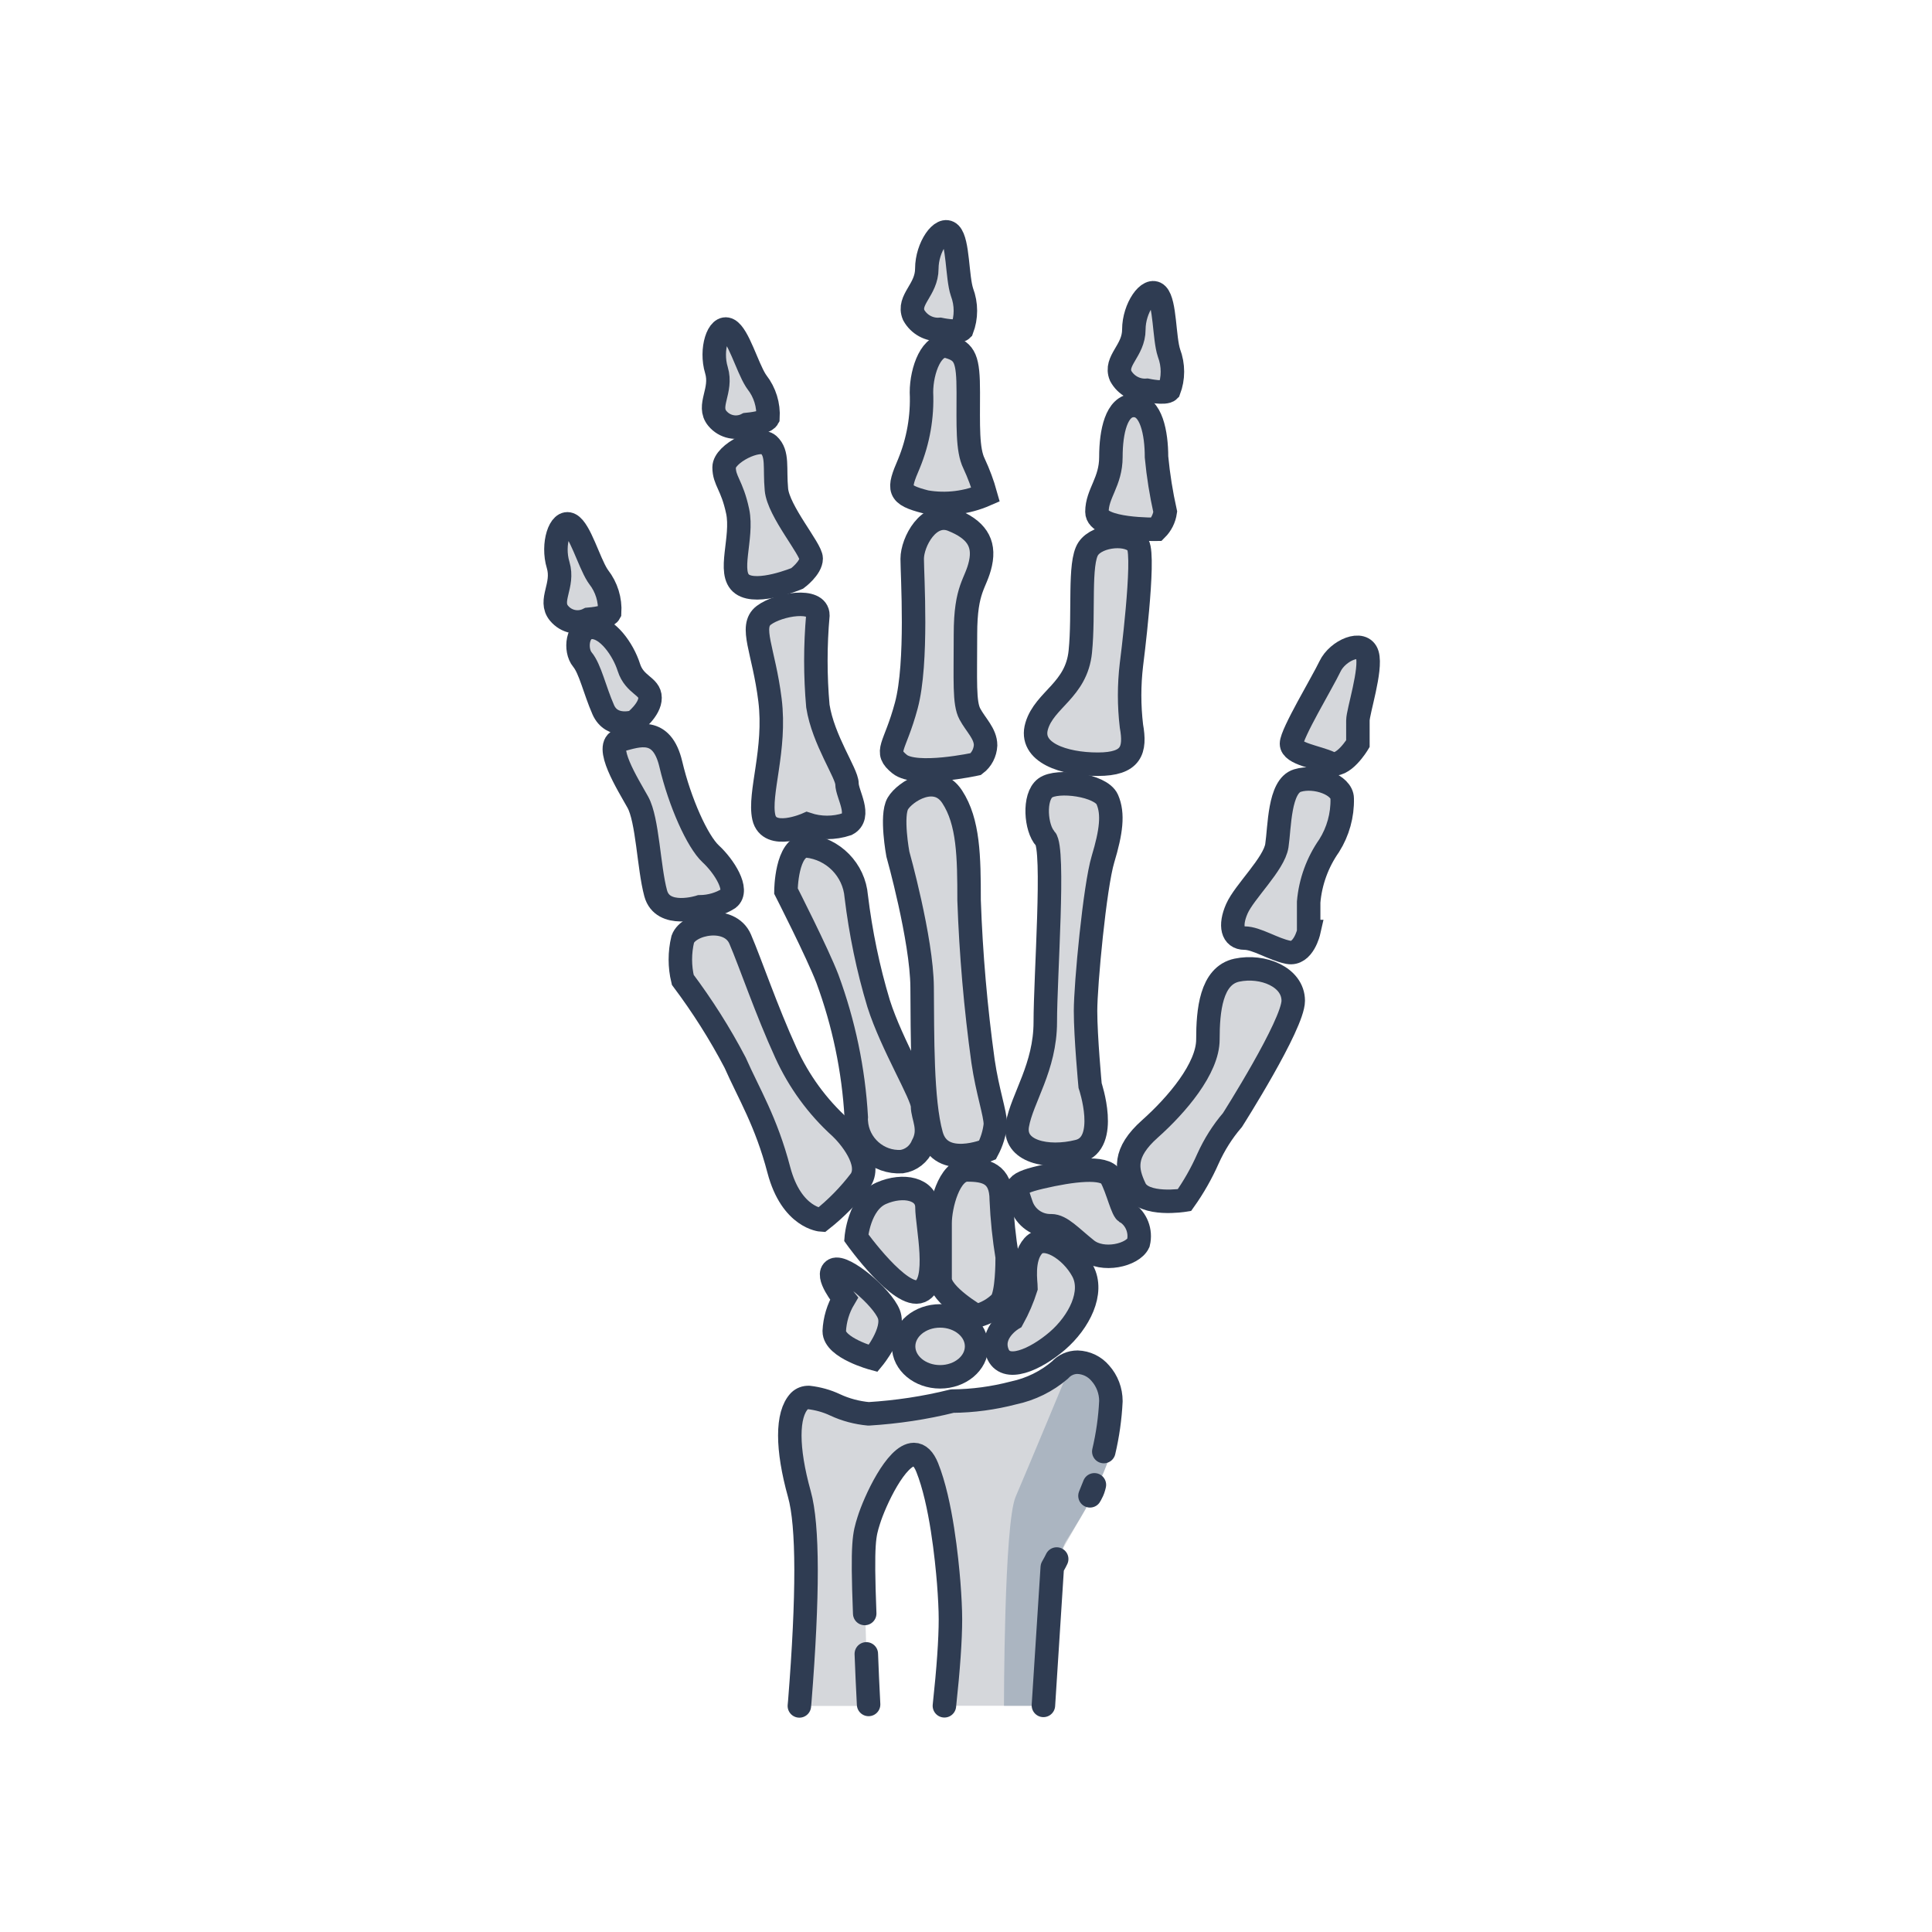 <?xml version="1.0" encoding="utf-8"?>
<!-- Generator: Adobe Illustrator 24.1.3, SVG Export Plug-In . SVG Version: 6.00 Build 0)  -->
<svg version="1.1" id="Layer_1" xmlns="http://www.w3.org/2000/svg" xmlns:xlink="http://www.w3.org/1999/xlink" x="0px" y="0px"
	 viewBox="0 0 144 144" style="enable-background:new 0 0 144 144;" xml:space="preserve">
<style type="text/css">
	.st0{fill:#D5D7DB;}
	.st1{fill:#ABB5C1;}
	.st2{fill:none;stroke:#2F3C52;stroke-width:1.75;stroke-miterlimit:10;}
	.st3{fill:none;}
	.st4{fill:none;stroke:#2F3C52;stroke-width:1.75;stroke-linecap:round;stroke-linejoin:round;stroke-miterlimit:10;}
</style>
<g>
	<g>
		<ellipse id="Oval_4_" class="st0" cx="70.07" cy="100.34" rx="2.72" ry="2.27"/>
		<path id="Path_72_1_" class="st0" d="M77.77,127.14l0.66-10.33c0,0,1.92-3.39,2.5-4.34c1.05-2.56,1.69-5.27,1.88-8.03
			c0-2.32-2.43-3.78-3.79-2.32s-5.22,2.32-8.05,2.32c-2.05,0.46-4.13,0.78-6.23,0.95c-1.85,0-4.26-1.91-5.17-0.95
			c-0.92,0.95-1,3.35,0,6.92c1,3.57,0,15.79,0,15.79h5.17c0,0-0.61-11.85,0-13.82c0.61-1.97,3.11-7.04,4.36-3.95
			s1.72,9.02,1.72,11.3c0,2.28-0.45,6.46-0.45,6.46L77.77,127.14z"/>
		<path id="Path_73_1_" class="st0" d="M75.48,98.28c0,0-1.71,1-1.14,2.54c0.57,1.54,2.84,0.51,4.47-0.89s2.74-3.61,1.89-5.2
			c-0.85-1.6-2.84-2.84-3.69-1.88c-0.85,0.96-0.54,2.74-0.54,3.13C76.22,96.77,75.89,97.55,75.48,98.28z"/>
		<path id="Path_74_1_" class="st0" d="M65.08,101.25c0,0-2.9-0.78-2.9-2.03c0.04-0.86,0.29-1.69,0.73-2.43c0,0-1.45-1.78-0.73-2.15
			s3.57,2.03,4.07,3.31S65.08,101.25,65.08,101.25z"/>
		<path id="Path_75_1_" class="st0" d="M68.61,96.24c-1.48,0.64-4.79-3.99-4.79-3.99s0.2-2.58,1.86-3.31s3.41-0.32,3.41,1.04
			C69.09,91.32,70.09,95.6,68.61,96.24z"/>
		<path id="Path_76_1_" class="st0" d="M72.79,98.07c0,0-2.72-1.57-2.72-2.75c0-1.19,0-2.87,0-4.16s0.67-3.97,2.02-3.97
			s2.54,0.24,2.54,2.24c0.06,1.42,0.21,2.84,0.44,4.25c0,0.48-0.01,2.65-0.44,3.33C74.13,97.53,73.49,97.9,72.79,98.07z"/>
		<path id="Path_77_1_" class="st0" d="M84.85,92.63c-0.42,0.91-2.66,1.45-3.85,0.5c-1.19-0.95-1.9-1.78-2.65-1.78
			c-1.01,0.03-1.92-0.61-2.23-1.57c-0.38-1.2-0.8-1.52,1.47-2.05c2.27-0.53,4.74-0.85,5.22,0c0.47,0.85,0.87,2.63,1.16,2.63
			C84.71,90.86,85.06,91.76,84.85,92.63z"/>
		<path id="Path_78_1_" class="st0" d="M88.28,89.45c0,0-3.04,0.5-3.69-0.88c-0.65-1.37-0.89-2.64,1.12-4.43s4.32-4.51,4.32-6.66
			c0-2.15,0.23-4.76,2.16-5.17c1.93-0.41,4.2,0.51,4.2,2.28c0,1.77-4.53,8.89-4.53,8.89c-0.74,0.86-1.35,1.83-1.82,2.87
			C89.56,87.43,88.97,88.47,88.28,89.45z"/>
		<path id="Path_79_1_" class="st0" d="M97.55,69.43c0,0-0.4,1.77-1.53,1.55c-1.12-0.22-2.36-1.06-3.26-1.06s-1.13-0.92-0.57-2.19
			s2.77-3.33,2.98-4.7c0.21-1.38,0.16-4.43,1.53-4.85c1.37-0.42,3.34,0.33,3.34,1.34c0.03,1.24-0.31,2.46-0.97,3.51
			c-0.87,1.24-1.4,2.69-1.53,4.2V69.43z"/>
		<path id="Path_80_1_" class="st0" d="M101.21,55.42c0,0-1.13,1.89-2.08,1.44s-2.87-0.68-2.87-1.44c0-0.76,2.3-4.56,2.87-5.76
			s2.45-2.01,2.78-0.89c0.33,1.12-0.7,4.26-0.7,4.92V55.42z"/>
		<path id="Path_81_1_" class="st0" d="M81.25,80.9c0,0,1.46,4.31-0.86,4.9c-2.32,0.59-4.91,0.02-4.56-1.97s2.08-4.29,2.08-7.67
			c0-3.38,0.71-12.91,0-13.67s-0.9-3.11,0-3.77c0.9-0.66,4.15-0.22,4.62,0.86c0.47,1.07,0.29,2.42-0.32,4.45
			c-0.61,2.02-1.3,9.35-1.3,11.31S81.25,80.9,81.25,80.9z"/>
		<path id="Path_82_1_" class="st0" d="M84.33,49.53c-0.18,1.52-0.18,3.05,0,4.57c0.32,1.79,0.02,2.85-2.51,2.85
			c-2.53,0-5.14-0.87-4.55-2.85c0.59-1.98,2.96-2.66,3.25-5.54c0.29-2.88-0.12-6.6,0.59-7.67c0.71-1.07,3.16-1.24,3.7-0.3
			C85.36,41.54,84.33,49.53,84.33,49.53z"/>
		<path id="Path_83_1_" class="st0" d="M86.2,39.44c0,0-4.44,0.09-4.44-1.3c0-1.38,1.04-2.22,1.04-4.09c0-1.87,0.41-3.84,1.71-3.84
			c1.3,0,1.69,2.08,1.69,3.84c0.13,1.38,0.35,2.74,0.65,4.09C86.78,38.64,86.55,39.09,86.2,39.44z"/>
		<path id="Path_84_1_" class="st0" d="M85.49,29.09c-0.8,0.06-1.57-0.36-1.96-1.07c-0.48-1.15,0.98-1.86,0.98-3.46
			s1.13-3.22,1.74-2.61c0.6,0.61,0.51,3.26,0.88,4.36c0.34,0.9,0.34,1.89,0,2.78C86.85,29.37,85.49,29.09,85.49,29.09z"/>
		<path id="Path_84-2_1_" class="st0" d="M70.06,24.55c-0.8,0.06-1.57-0.36-1.96-1.07c-0.48-1.15,0.98-1.86,0.98-3.46
			s1.13-3.22,1.74-2.61c0.6,0.61,0.51,3.26,0.88,4.36c0.34,0.9,0.34,1.89,0,2.78C71.42,24.83,70.06,24.55,70.06,24.55z"/>
		<path id="Path_84-3_1_" class="st0" d="M55.66,31.63c-0.74,0.38-1.65,0.2-2.19-0.45c-0.8-0.96,0.39-2.06-0.07-3.6
			c-0.47-1.54,0.14-3.42,0.9-3.01c0.73,0.39,1.38,2.75,2.03,3.78l0.09,0.13c0.59,0.76,0.88,1.7,0.82,2.66
			C57.11,31.38,56.58,31.54,55.66,31.63z"/>
		<path id="Path_84-4_1_" class="st0" d="M43.86,46.15c-0.74,0.38-1.65,0.2-2.19-0.45c-0.8-0.96,0.39-2.06-0.07-3.6
			c-0.47-1.54,0.14-3.42,0.9-3.01c0.73,0.39,1.38,2.75,2.03,3.78l0.09,0.13c0.59,0.76,0.88,1.7,0.82,2.66
			C45.31,45.91,44.78,46.07,43.86,46.15z"/>
		<path id="Path_85_1_" class="st0" d="M73.6,85.71c0,0-3.47,1.45-4.18-1.12c-0.72-2.56-0.66-7.44-0.69-11.03s-1.81-9.92-1.81-9.92
			s-0.53-2.86,0-3.76s2.84-2.36,4.05-0.5c1.22,1.86,1.26,4.46,1.26,7.71c0.14,4.02,0.49,8.02,1.04,12c0.33,2.26,0.92,3.9,0.92,4.71
			C74.12,84.46,73.92,85.11,73.6,85.71z"/>
		<path id="Path_86_1_" class="st0" d="M72.73,56.95c0,0-4.47,0.98-5.68,0c-1.2-0.98-0.36-1.16,0.5-4.36
			c0.86-3.2,0.44-9.71,0.44-10.94c0-1.24,1.23-3.6,2.99-2.9c1.75,0.7,2.44,1.68,2.1,3.24s-1.12,1.79-1.12,5.29
			c0,3.5-0.11,5.12,0.33,5.94c0.44,0.82,1.17,1.46,1.17,2.33C73.43,56.1,73.17,56.61,72.73,56.95z"/>
		<path id="Path_87_1_" class="st0" d="M73.46,36.86c-1.4,0.61-2.95,0.8-4.45,0.54c-2.11-0.54-2.1-0.91-1.26-2.86
			c0.69-1.68,1.01-3.49,0.93-5.31c0-1.65,0.78-3.76,2.02-3.4c1.24,0.36,1.47,0.94,1.47,3.4s-0.08,4.28,0.43,5.31
			C72.95,35.29,73.24,36.07,73.46,36.86z"/>
		<path id="Path_88_1_" class="st0" d="M67.21,86.57c-1.76,0.11-3.28-1.24-3.39-3c-0.01-0.11-0.01-0.22,0-0.32
			c-0.2-3.52-0.93-7-2.15-10.31c-0.74-1.93-3.09-6.54-3.09-6.54s0.02-3.36,1.56-3.36c1.97,0.21,3.52,1.79,3.68,3.76
			c0.33,2.71,0.88,5.39,1.67,8c0.98,3.08,3.27,6.81,3.27,7.63c0,0.82,0.66,1.72,0,2.93C68.49,86.02,67.9,86.47,67.21,86.57z"/>
		<path id="Path_89_1_" class="st0" d="M60.16,61.42c0,0-2.83,1.26-3.23-0.52c-0.39-1.77,0.92-5.04,0.46-8.74
			c-0.46-3.7-1.56-5.48-0.46-6.31c1.1-0.83,4.03-1.32,4.03,0c-0.2,2.25-0.2,4.52,0,6.77c0.4,2.54,2.17,5.01,2.17,5.79
			c0,0.77,1.12,2.42,0,3.01C62.17,61.74,61.12,61.74,60.16,61.42z"/>
		<path id="Path_90_1_" class="st0" d="M59.42,43.11c0,0-2.96,1.24-4.1,0.43c-1.14-0.81,0.08-3.45-0.34-5.43s-1.01-2.26-1.01-3.28
			s2.6-2.33,3.32-1.68c0.72,0.66,0.43,1.72,0.58,3.34c0.15,1.62,2.59,4.43,2.59,5.14S59.42,43.11,59.42,43.11z"/>
		<path id="Path_91_1_" class="st0" d="M61.23,90.93c0,0-2.23-0.13-3.18-3.73c-0.94-3.6-2.23-5.67-3.26-8
			c-1.13-2.16-2.44-4.22-3.9-6.17c-0.24-0.99-0.24-2.03,0-3.03c0.44-1.21,3.5-1.82,4.28,0c0.78,1.82,1.95,5.29,3.41,8.48
			c0.96,2.11,2.34,4.01,4.07,5.57c0.66,0.62,2.33,2.59,1.5,3.9C63.3,89.06,62.32,90.06,61.23,90.93z"/>
		<path id="Path_92_1_" class="st0" d="M52.17,67.58c0,0-2.78,0.91-3.3-1.01c-0.52-1.92-0.6-5.48-1.33-6.79
			c-0.73-1.31-2.61-4.28-1.3-4.63c1.31-0.35,3.09-1.04,3.76,1.8s1.98,5.76,2.97,6.68c1,0.92,2.14,2.71,1.33,3.33
			C53.67,67.36,52.93,67.57,52.17,67.58z"/>
		<path id="Path_93_1_" class="st0" d="M47.3,53.78c0,0-1.7,0.56-2.34-0.9s-0.97-3.03-1.55-3.73c-0.58-0.7-0.42-2.4,0.72-2.4
			c1.14,0,2.31,1.63,2.74,2.98c0.43,1.35,1.58,1.38,1.58,2.27C48.46,52.89,47.3,53.78,47.3,53.78z"/>
		<path id="Path_94_1_" class="st1" d="M79.45,102.61c0,0-2.88,6.93-3.75,8.95s-0.87,15.58-0.87,15.58h3.57
			c0,0-0.12-10.42,1.05-12.26c1.17-1.84,3.67-5.91,3.67-8.49c0-2.58-0.55-4.5-1.02-4.5C81.2,102.07,80.31,102.31,79.45,102.61z"/>
	</g>
	<g>
		<ellipse id="Oval_5_" class="st2" cx="70.07" cy="100.35" rx="2.72" ry="2.27"/>
		<path id="Path_72_2_" class="st3" d="M77.77,127.15l0.66-10.33c0,0,1.92-3.39,2.5-4.34c1.05-2.56,1.69-5.27,1.88-8.03
			c0-2.32-2.43-3.78-3.79-2.32s-5.22,2.32-8.05,2.32c-2.05,0.46-4.13,0.78-6.23,0.95c-1.85,0-4.26-1.91-5.17-0.95s-1,3.35,0,6.92
			c1,3.57,0,15.79,0,15.79h5.17c0,0-0.61-11.85,0-13.82c0.61-1.97,3.11-7.04,4.36-3.95s1.72,9.02,1.72,11.3
			c0,2.28-0.45,6.46-0.45,6.46L77.77,127.15z"/>
		<path id="Shape_14_" class="st4" d="M64.74,127.04c-0.07-1.37-0.13-2.64-0.17-3.77 M70.71,117.96c0.08,1.03,0.13,2.02,0.13,2.72
			c0,1.52-0.15,3.69-0.45,6.46v0 M59.58,127.15c0.01-0.11,0.02-0.21,0.03-0.32c0.63-7.93,0.63-13.13-0.03-15.47
			c-0.95-3.41-0.95-5.93,0-6.93c0.19-0.19,0.45-0.28,0.71-0.27c0.68,0.08,1.34,0.26,1.95,0.55c0.79,0.37,1.64,0.59,2.5,0.67
			c2.1-0.13,4.19-0.44,6.23-0.95c1.54-0.01,3.08-0.22,4.57-0.61c1.28-0.27,2.48-0.86,3.47-1.71c0.33-0.37,0.81-0.58,1.3-0.58
			c0.66,0.02,1.28,0.32,1.7,0.82c0.51,0.57,0.79,1.31,0.79,2.08c-0.06,1.27-0.24,2.53-0.53,3.76 M70.71,117.96
			c-0.14-1.72-0.56-5.99-1.6-8.58c-0.26-0.65-0.6-0.97-0.99-0.97c-1.31,0-2.92,3.47-3.37,4.92c-0.33,1.06-0.51,1.56-0.3,6.93
			 M77.77,127.11L77.77,127.11L77.77,127.11l0.66-10.29c0.19-0.33,0.26-0.48,0.33-0.62 M81.24,111.49L81.24,111.49l0.33-0.82
			l-0.03,0.12l-0.01,0.04c-0.02,0.06-0.04,0.13-0.06,0.19c-0.03,0.09-0.07,0.17-0.12,0.26l-0.02,0.04
			C81.3,111.38,81.27,111.45,81.24,111.49L81.24,111.49z"/>
		<path id="Path_73_2_" class="st2" d="M75.48,98.29c0,0-1.71,1-1.14,2.54c0.57,1.54,2.84,0.51,4.47-0.89
			c1.63-1.41,2.74-3.61,1.89-5.2c-0.85-1.6-2.84-2.84-3.69-1.88c-0.85,0.96-0.54,2.74-0.54,3.13
			C76.22,96.78,75.89,97.55,75.48,98.29z"/>
		<path id="Path_74_2_" class="st2" d="M65.08,101.25c0,0-2.9-0.78-2.9-2.03c0.04-0.86,0.29-1.69,0.73-2.43c0,0-1.45-1.78-0.73-2.15
			s3.57,2.03,4.07,3.31S65.08,101.25,65.08,101.25z"/>
		<path id="Path_75_2_" class="st2" d="M68.61,96.24c-1.48,0.64-4.79-3.99-4.79-3.99s0.2-2.58,1.86-3.31s3.41-0.32,3.41,1.04
			S70.09,95.61,68.61,96.24z"/>
		<path id="Path_76_2_" class="st2" d="M72.79,98.08c0,0-2.72-1.57-2.72-2.75s0-2.87,0-4.16s0.67-3.97,2.02-3.97
			s2.54,0.24,2.54,2.24c0.06,1.42,0.21,2.84,0.44,4.25c0,0.48-0.01,2.65-0.44,3.33C74.13,97.54,73.49,97.9,72.79,98.08z"/>
		<path id="Path_77_2_" class="st2" d="M84.85,92.64c-0.42,0.91-2.66,1.45-3.85,0.5c-1.19-0.95-1.9-1.78-2.65-1.78
			c-1.01,0.03-1.92-0.61-2.23-1.57c-0.38-1.2-0.8-1.52,1.47-2.05c2.27-0.53,4.74-0.85,5.22,0s0.87,2.63,1.16,2.63
			C84.71,90.86,85.06,91.77,84.85,92.64z"/>
		<path id="Path_78_2_" class="st2" d="M88.28,89.45c0,0-3.04,0.5-3.69-0.88c-0.65-1.37-0.89-2.64,1.12-4.43
			c2.01-1.79,4.32-4.51,4.32-6.66s0.23-4.76,2.16-5.17c1.93-0.41,4.2,0.51,4.2,2.28s-4.53,8.89-4.53,8.89
			c-0.74,0.86-1.35,1.83-1.82,2.87C89.56,87.44,88.97,88.48,88.28,89.45z"/>
		<path id="Path_79_2_" class="st2" d="M97.55,69.43c0,0-0.4,1.77-1.53,1.55c-1.12-0.22-2.36-1.06-3.26-1.06s-1.13-0.92-0.57-2.19
			s2.77-3.33,2.98-4.7c0.21-1.38,0.16-4.43,1.53-4.85c1.37-0.42,3.34,0.33,3.34,1.34c0.03,1.24-0.31,2.46-0.97,3.51
			c-0.87,1.24-1.4,2.69-1.53,4.2V69.43z"/>
		<path id="Path_80_2_" class="st2" d="M101.21,55.43c0,0-1.13,1.89-2.08,1.44s-2.87-0.68-2.87-1.44c0-0.76,2.3-4.56,2.87-5.76
			s2.45-2.01,2.78-0.89s-0.7,4.26-0.7,4.92V55.43z"/>
		<path id="Path_81_2_" class="st2" d="M81.25,80.91c0,0,1.46,4.31-0.86,4.9c-2.32,0.59-4.91,0.02-4.56-1.97s2.08-4.29,2.08-7.67
			c0-3.38,0.71-12.91,0-13.67c-0.71-0.75-0.9-3.11,0-3.77s4.15-0.22,4.62,0.86c0.47,1.07,0.29,2.42-0.32,4.45
			c-0.61,2.02-1.3,9.35-1.3,11.31C80.91,77.29,81.25,80.91,81.25,80.91z"/>
		<path id="Path_82_2_" class="st2" d="M84.33,49.54c-0.18,1.52-0.18,3.05,0,4.57c0.32,1.79,0.02,2.85-2.51,2.85
			c-2.53,0-5.14-0.87-4.55-2.85c0.59-1.98,2.96-2.66,3.25-5.54c0.29-2.88-0.12-6.6,0.59-7.67c0.71-1.07,3.16-1.24,3.7-0.3
			C85.36,41.55,84.33,49.54,84.33,49.54z"/>
		<path id="Path_83_2_" class="st2" d="M86.2,39.45c0,0-4.44,0.09-4.44-1.3c0-1.38,1.04-2.22,1.04-4.09c0-1.87,0.41-3.84,1.71-3.84
			c1.3,0,1.69,2.08,1.69,3.84c0.13,1.38,0.35,2.74,0.65,4.09C86.78,38.64,86.55,39.1,86.2,39.45z"/>
		<path id="Path_84_2_" class="st2" d="M85.49,29.09c-0.8,0.06-1.57-0.36-1.96-1.07c-0.48-1.15,0.98-1.86,0.98-3.46
			s1.13-3.22,1.74-2.61c0.6,0.61,0.51,3.26,0.88,4.36c0.34,0.9,0.34,1.89,0,2.78C86.85,29.38,85.49,29.09,85.49,29.09z"/>
		<path id="Path_84-2_2_" class="st2" d="M70.06,24.55c-0.8,0.06-1.57-0.36-1.96-1.07c-0.48-1.15,0.98-1.86,0.98-3.46
			s1.13-3.22,1.74-2.61c0.6,0.61,0.51,3.26,0.88,4.36c0.34,0.9,0.34,1.89,0,2.78C71.42,24.84,70.06,24.55,70.06,24.55z"/>
		<path id="Path_84-3_2_" class="st2" d="M55.66,31.64c-0.74,0.38-1.65,0.2-2.19-0.45c-0.8-0.96,0.39-2.06-0.07-3.6
			c-0.47-1.54,0.14-3.42,0.9-3.01c0.73,0.39,1.38,2.75,2.03,3.78l0.09,0.13c0.59,0.76,0.88,1.7,0.82,2.66
			C57.11,31.39,56.58,31.55,55.66,31.64z"/>
		<path id="Path_84-4_2_" class="st2" d="M43.86,46.16c-0.74,0.38-1.65,0.2-2.19-0.45c-0.8-0.96,0.39-2.06-0.07-3.6
			c-0.47-1.54,0.14-3.42,0.9-3.01c0.73,0.39,1.38,2.75,2.03,3.78l0.09,0.13c0.59,0.76,0.88,1.7,0.82,2.66
			C45.31,45.92,44.78,46.08,43.86,46.16z"/>
		<path id="Path_85_2_" class="st2" d="M73.6,85.72c0,0-3.47,1.45-4.18-1.12c-0.72-2.56-0.66-7.44-0.69-11.03s-1.81-9.92-1.81-9.92
			s-0.53-2.86,0-3.76s2.84-2.36,4.05-0.5c1.22,1.86,1.26,4.46,1.26,7.71c0.14,4.02,0.49,8.02,1.04,12c0.33,2.26,0.92,3.9,0.92,4.71
			C74.12,84.47,73.92,85.12,73.6,85.72z"/>
		<path id="Path_86_2_" class="st2" d="M72.73,56.95c0,0-4.47,0.98-5.68,0c-1.2-0.98-0.36-1.16,0.5-4.36s0.44-9.71,0.44-10.94
			c0-1.24,1.23-3.6,2.99-2.9c1.75,0.7,2.44,1.68,2.1,3.24s-1.12,1.79-1.12,5.29s-0.11,5.12,0.33,5.94s1.17,1.46,1.17,2.33
			C73.43,56.1,73.17,56.62,72.73,56.95z"/>
		<path id="Path_87_2_" class="st2" d="M73.46,36.87c-1.4,0.61-2.95,0.8-4.45,0.54c-2.11-0.54-2.1-0.91-1.26-2.86
			c0.69-1.68,1.01-3.49,0.93-5.31c0-1.65,0.78-3.76,2.02-3.4c1.24,0.36,1.47,0.94,1.47,3.4s-0.08,4.28,0.43,5.31
			C72.95,35.3,73.24,36.08,73.46,36.87z"/>
		<path id="Path_88_2_" class="st2" d="M67.21,86.58c-1.76,0.11-3.28-1.24-3.39-3c-0.01-0.11-0.01-0.22,0-0.32
			c-0.2-3.52-0.93-7-2.15-10.31c-0.74-1.93-3.09-6.54-3.09-6.54s0.02-3.36,1.56-3.36c1.97,0.21,3.52,1.79,3.68,3.76
			c0.33,2.71,0.88,5.39,1.67,8c0.98,3.08,3.27,6.81,3.27,7.63s0.66,1.72,0,2.93C68.49,86.02,67.9,86.48,67.21,86.58z"/>
		<path id="Path_89_2_" class="st2" d="M60.16,61.43c0,0-2.83,1.26-3.23-0.52c-0.39-1.77,0.92-5.04,0.46-8.74
			c-0.46-3.7-1.56-5.48-0.46-6.31c1.1-0.83,4.03-1.32,4.03,0c-0.2,2.25-0.2,4.52,0,6.77c0.4,2.54,2.17,5.01,2.17,5.79
			c0,0.77,1.12,2.42,0,3.01C62.17,61.75,61.12,61.75,60.16,61.43z"/>
		<path id="Path_90_2_" class="st2" d="M59.42,43.11c0,0-2.96,1.24-4.1,0.43c-1.14-0.81,0.08-3.45-0.34-5.43s-1.01-2.26-1.01-3.28
			s2.6-2.33,3.32-1.68c0.72,0.66,0.43,1.72,0.58,3.34c0.15,1.62,2.59,4.43,2.59,5.14C60.46,42.34,59.42,43.11,59.42,43.11z"/>
		<path id="Path_91_2_" class="st2" d="M61.23,90.93c0,0-2.23-0.13-3.18-3.73c-0.94-3.6-2.23-5.67-3.26-8
			c-1.13-2.16-2.44-4.22-3.9-6.17c-0.24-0.99-0.24-2.03,0-3.03c0.44-1.21,3.5-1.82,4.28,0c0.78,1.82,1.95,5.29,3.41,8.48
			c0.96,2.11,2.34,4.01,4.07,5.57c0.66,0.62,2.33,2.59,1.5,3.9C63.3,89.07,62.32,90.07,61.23,90.93z"/>
		<path id="Path_92_2_" class="st2" d="M52.17,67.59c0,0-2.78,0.91-3.3-1.01c-0.52-1.92-0.6-5.48-1.33-6.79
			c-0.73-1.31-2.61-4.28-1.3-4.63c1.31-0.35,3.09-1.04,3.76,1.8s1.98,5.76,2.97,6.68c1,0.92,2.14,2.71,1.33,3.33
			C53.67,67.37,52.93,67.58,52.17,67.59z"/>
		<path id="Path_93_2_" class="st2" d="M47.3,53.79c0,0-1.7,0.56-2.34-0.9s-0.97-3.03-1.55-3.73c-0.58-0.7-0.42-2.4,0.72-2.4
			c1.14,0,2.31,1.63,2.74,2.98c0.43,1.35,1.58,1.38,1.58,2.27C48.46,52.89,47.3,53.79,47.3,53.79z"/>
	</g>
</g>
</svg>

